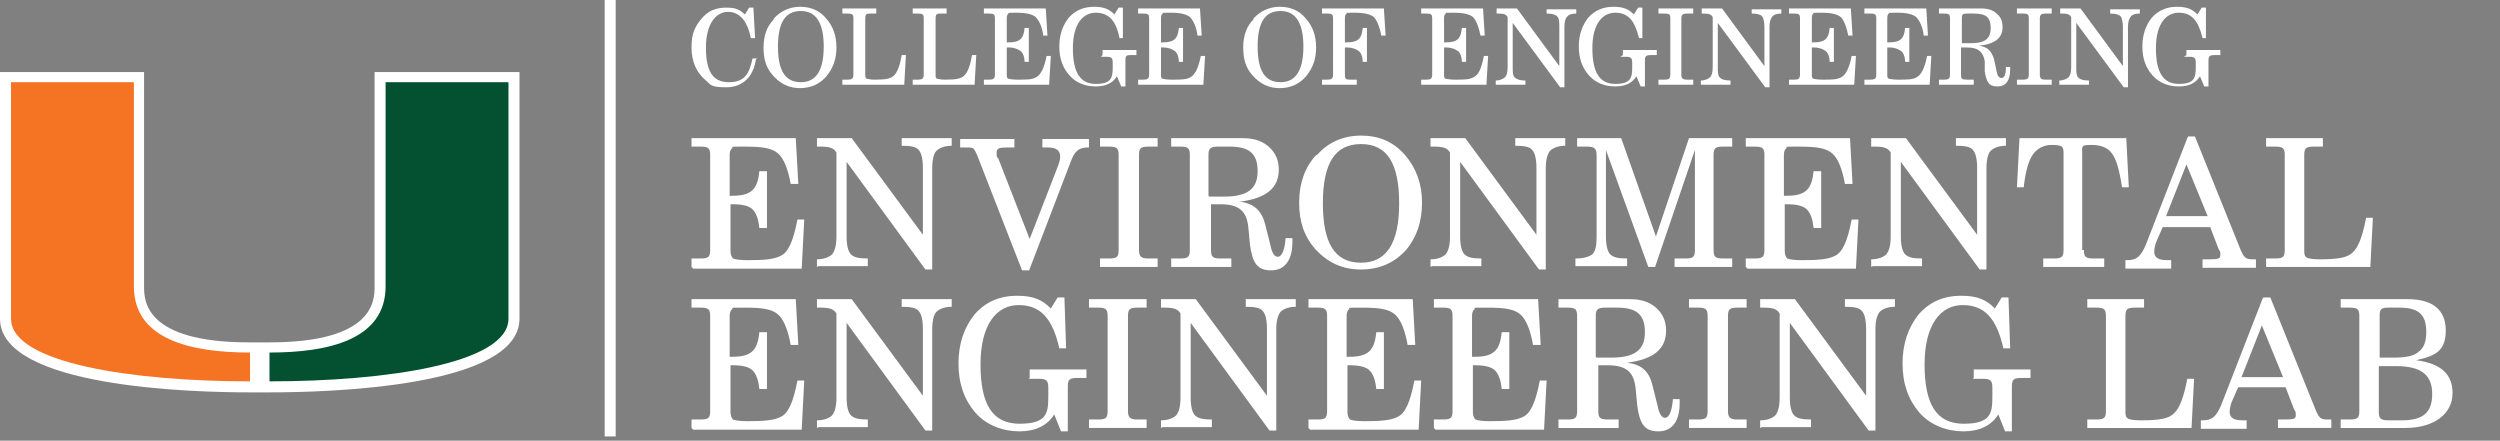 <?xml version="1.0" encoding="UTF-8"?>
<svg id="Layer_1" data-name="Layer 1" xmlns="http://www.w3.org/2000/svg" version="1.1" viewBox="0 0 295 52">
  <rect x="0" y="0" width="295" height="52" fill="#808080" stroke="none"/>
  <defs>
    <style>
      .cls-1 {
        fill: #035131;
      }

      .cls-1, .cls-2, .cls-3 {
        stroke-width: 0px;
      }

      .cls-4 {
        fill: none;
        stroke: #fff;
        stroke-width: 1.3px;
      }

      .cls-2 {
        fill: #fff;
      }

      .cls-3 {
        fill: #f47423;
      }
    </style>
  </defs>
  <path class="cls-2" d="M44.2,8.5v25.3c0,1.6,0,6.6-12.4,6.6h-1.2s-1.2,0-1.2,0c-12.4,0-12.4-5-12.4-6.6V8.5S0,8.5,0,8.5v29.1c0,8.1,22.6,8.7,29.5,8.7h2.3c6.9,0,29.5-.6,29.5-8.7V8.5s-17.1,0-17.1,0Z"/>
  <path class="cls-1" d="M45.5,33.8V9.7h14.5s0,26.9,0,27.9c0,5.3-14.5,7.4-28.2,7.4,0-.7,0-2.3,0-3.4,6.9,0,13.7-1.5,13.7-7.8"/>
  <path class="cls-3" d="M15.8,33.8V9.7H1.3s0,26.9,0,27.9c0,5.3,14.5,7.4,28.2,7.4,0-.7,0-2.3,0-3.4-6.9,0-13.7-1.5-13.7-7.8"/>
  <line class="cls-4" x1="72" y1="0" x2="72" y2="51.5"/>
  <g>
    <path class="cls-2" d="M89.2,7c-.3,2.1-1.6,3.3-3.5,3.3s-1.8-.3-2.4-.8c-1.1-.9-1.7-2.2-1.7-3.9s.4-2.4,1.1-3.3c.8-1,1.7-1.4,3-1.4s1.6.3,2.2.8l.5-.8h.5l.2,3.6h-.5c-.4-2-1.3-3.1-2.7-3.1s-2.6,1.4-2.6,4.2.8,4.1,2.7,4.1,2.4-1,2.8-2.8h.6Z"/>
    <path class="cls-2" d="M91.3,2.2c.8-.9,1.9-1.4,3.1-1.4s2.3.4,3.1,1.4c.8.9,1.2,2,1.2,3.4s-.4,2.4-1.1,3.3c-.8,1-1.9,1.5-3.2,1.5s-2.3-.5-3.2-1.5c-.8-.9-1.1-1.9-1.1-3.3s.4-2.5,1.2-3.3ZM94.5,9.7c1.8,0,2.7-1.4,2.7-4.2s-.9-4.2-2.7-4.2-2.7,1.3-2.7,4.2.9,4.2,2.7,4.2Z"/>
    <path class="cls-2" d="M99.4,10v-.6h.6c.5,0,.7-.1.7-.6V2.2c0-.5-.1-.6-.7-.6h-.6v-.6h4v.6h-.7c-.5,0-.6.1-.6.6v6.6c0,.3,0,.4.2.5.1,0,.4.1.9.1,1.3,0,1.9-.1,2.3-.5.4-.4.7-1.2.9-2.4h.5l-.2,3.5h-7.3Z"/>
    <path class="cls-2" d="M107.7,10v-.6h.6c.5,0,.7-.1.7-.6V2.2c0-.5-.1-.6-.7-.6h-.6v-.6h4v.6h-.7c-.5,0-.6.1-.6.6v6.6c0,.3,0,.4.2.5.1,0,.4.1.9.1,1.3,0,1.9-.1,2.3-.5.4-.4.7-1.2.9-2.4h.5l-.2,3.5h-7.3Z"/>
    <path class="cls-2" d="M116.1,10v-.6h.6c.5,0,.7-.1.7-.6V2.2c0-.5-.1-.6-.7-.6h-.6v-.6h7.3l.2,3.2h-.5c-.1-1-.5-1.8-.9-2.2-.4-.3-1-.5-2.3-.5s-.8,0-.9.1-.2.2-.2.5v2.9h.2c1.3,0,1.8-.4,1.9-1.7h.5v4h-.5c0-.6-.2-1.1-.5-1.3-.3-.2-.7-.4-1.4-.4h-.2v3.2c0,.3,0,.4.2.5.1,0,.4.1,1,.1,1.2,0,1.8,0,2.3-.3.5-.3.9-1,1.2-2.5h.5l-.2,3.4h-7.6Z"/>
    <path class="cls-2" d="M130.1,6.5v-.6h4v.6h-.7c-.5,0-.6.1-.6.6v3.1h-.5l-.5-1.2c-.5.8-1.3,1.2-2.5,1.2s-2.3-.4-3.1-1.3c-.8-.9-1.2-2-1.2-3.4s.4-2.5,1.1-3.4c.8-.9,1.8-1.3,3-1.3s1.8.3,2.4.9l.5-.8h.5v3.6c.1,0-.4,0-.4,0-.4-2.1-1.3-3-2.8-3s-2.7,1.3-2.7,4.2.9,4.2,2.7,4.2,2-.7,2-1.9v-.6c0-.5-.1-.7-.7-.7h-.7Z"/>
    <path class="cls-2" d="M134.3,10v-.6h.6c.5,0,.7-.1.7-.6V2.2c0-.5-.1-.6-.7-.6h-.6v-.6h7.3l.2,3.2h-.5c-.1-1-.5-1.8-.9-2.2-.4-.3-1-.5-2.3-.5s-.8,0-.9.1-.2.2-.2.5v2.9h.2c1.3,0,1.8-.4,1.9-1.7h.5v4h-.5c0-.6-.2-1.1-.5-1.3-.3-.2-.7-.4-1.4-.4h-.2v3.2c0,.3,0,.4.2.5.1,0,.4.1,1,.1,1.2,0,1.8,0,2.3-.3.5-.3.9-1,1.2-2.5h.5l-.2,3.4h-7.6Z"/>
    <path class="cls-2" d="M147.9,2.2c.8-.9,1.9-1.4,3.1-1.4s2.3.4,3.1,1.4c.8.9,1.2,2,1.2,3.4s-.4,2.4-1.1,3.3c-.8,1-1.9,1.5-3.2,1.5s-2.3-.5-3.2-1.5c-.8-.9-1.1-1.9-1.1-3.3s.4-2.5,1.2-3.3ZM151.1,9.7c1.8,0,2.7-1.4,2.7-4.2s-.9-4.2-2.7-4.2-2.7,1.3-2.7,4.2.9,4.2,2.7,4.2Z"/>
    <path class="cls-2" d="M156,10v-.6h.6c.5,0,.7-.1.7-.6V2.2c0-.5-.1-.6-.7-.6h-.6v-.6h7.3l.2,3.2h-.5c-.2-1-.5-1.8-.9-2.2-.4-.3-1-.5-2.3-.5s-.8,0-.9.1-.2.2-.2.5v2.9h.2c1.3,0,1.8-.4,1.9-1.7h.5v4h-.5c0-.6-.2-1.1-.5-1.3-.3-.2-.7-.4-1.4-.4h-.2v3.2c0,.5.1.6.6.6h.8v.6h-4.1Z"/>
    <path class="cls-2" d="M167.7,10v-.6h.6c.5,0,.7-.1.7-.6V2.2c0-.5-.1-.6-.7-.6h-.6v-.6h7.3l.2,3.2h-.5c-.2-1-.5-1.8-.9-2.2-.4-.3-1-.5-2.3-.5s-.8,0-.9.1-.2.2-.2.5v2.9h.2c1.3,0,1.8-.4,1.9-1.7h.5v4h-.5c0-.6-.2-1.1-.5-1.3-.3-.2-.7-.4-1.4-.4h-.2v3.2c0,.3,0,.4.2.5.1,0,.5.1,1,.1,1.2,0,1.8,0,2.3-.3.6-.3.9-1,1.2-2.5h.5l-.2,3.4h-7.6Z"/>
    <path class="cls-2" d="M176.5,10v-.5c.5,0,.9-.2,1.1-.4.2-.2.3-.6.3-1.2V2c-.2-.3-.4-.4-1.1-.4h-.2v-.6h2.4l5,6.8V3.2c0-.6,0-1.1-.3-1.3-.2-.2-.6-.3-1.2-.3v-.5h3.5v.5c-.5,0-.9.1-1.1.4-.2.2-.3.6-.3,1.2v7.1h-.5l-5.6-7.6v5.2c0,.6,0,1.1.3,1.3s.6.3,1.2.3v.5h-3.5Z"/>
    <path class="cls-2" d="M191.5,6.5v-.6h4v.6h-.7c-.5,0-.7.1-.7.6v3.1h-.5l-.5-1.2c-.5.8-1.3,1.2-2.5,1.2s-2.3-.4-3.1-1.3c-.8-.9-1.2-2-1.2-3.4s.4-2.5,1.1-3.4c.8-.9,1.8-1.3,3-1.3s1.8.3,2.4.9l.5-.8h.5v3.6c.1,0-.4,0-.4,0-.5-2.1-1.3-3-2.8-3s-2.7,1.3-2.7,4.2.9,4.2,2.7,4.2,2-.7,2-1.9v-.6c0-.5-.1-.7-.7-.7h-.7Z"/>
    <path class="cls-2" d="M195.7,10v-.6h.7c.5,0,.7-.1.7-.6V2.2c0-.5-.1-.6-.7-.6h-.7v-.6h4.1v.6h-.7c-.5,0-.7.1-.7.6v6.6c0,.5.2.6.7.6h.7v.6h-4.1Z"/>
    <path class="cls-2" d="M200.7,10v-.5c.5,0,.9-.2,1.1-.4.2-.2.3-.6.3-1.2V2c-.2-.3-.4-.4-1.1-.4h-.2v-.6h2.4l5,6.8V3.2c0-.6-.1-1.1-.3-1.3-.2-.2-.6-.3-1.2-.3v-.5h3.5v.5c-.5,0-.9.1-1.1.4s-.3.6-.3,1.2v7.1h-.5l-5.6-7.6v5.2c0,.6,0,1.1.3,1.3.2.2.6.3,1.2.3v.5h-3.5Z"/>
    <path class="cls-2" d="M211.1,10v-.6h.6c.5,0,.7-.1.7-.6V2.2c0-.5-.1-.6-.7-.6h-.6v-.6h7.3l.2,3.2h-.5c-.2-1-.5-1.8-.9-2.2-.4-.3-1-.5-2.3-.5s-.8,0-.9.1c-.1,0-.2.2-.2.5v2.9h.2c1.3,0,1.8-.4,1.9-1.7h.5v4h-.5c0-.6-.2-1.1-.5-1.3-.3-.2-.7-.4-1.4-.4h-.2v3.2c0,.3,0,.4.2.5.1,0,.4.1,1,.1,1.2,0,1.8,0,2.3-.3.5-.3.9-1,1.2-2.5h.5l-.2,3.4h-7.6Z"/>
    <path class="cls-2" d="M220,10v-.6h.7c.5,0,.7-.1.7-.6V2.2c0-.5-.1-.6-.7-.6h-.7v-.6h7.3l.2,3.2h-.5c-.1-1-.5-1.8-.9-2.2-.4-.3-1-.5-2.3-.5s-.8,0-.9.1c-.1,0-.2.2-.2.5v2.9h.2c1.3,0,1.8-.4,1.9-1.7h.5v4h-.5c0-.6-.2-1.1-.5-1.3-.3-.2-.7-.4-1.4-.4h-.2v3.2c0,.3,0,.4.2.5.1,0,.5.1,1,.1,1.2,0,1.8,0,2.3-.3.5-.3.9-1,1.2-2.5h.5l-.2,3.4h-7.6Z"/>
    <path class="cls-2" d="M228.8,10v-.6h.6c.5,0,.7-.1.7-.6V2.2c0-.5-.1-.6-.7-.6h-.6v-.6h5c.8,0,1.4.2,1.8.6.5.4.7.9.7,1.6,0,1.3-.9,2-2.8,2.2,1,.1,1.5.6,1.8,1.6l.3,1.4c.1.6.3.8.6.8s.5-.4.5-1.3h.5c0,0,0,.2,0,.3,0,1.3-.5,2-1.5,2s-1.3-.5-1.5-1.8v-1.2c-.2-1.1-.8-1.6-2.1-1.6h-.7v3.2c0,.5.1.6.7.6h.8v.6h-4.1ZM231.5,5.1h.6c.1,0,.2,0,.4,0,1.7,0,2.4-.5,2.4-1.8s-.6-1.7-2-1.7h-.8c-.5,0-.6.1-.6.5v2.9Z"/>
    <path class="cls-2" d="M238,10v-.6h.7c.5,0,.7-.1.7-.6V2.2c0-.5-.1-.6-.7-.6h-.7v-.6h4.1v.6h-.7c-.5,0-.7.1-.7.6v6.6c0,.5.2.6.7.6h.7v.6h-4.1Z"/>
    <path class="cls-2" d="M243,10v-.5c.5,0,.9-.2,1.1-.4.2-.2.3-.6.3-1.2V2c-.2-.3-.4-.4-1.1-.4h-.2v-.6h2.4l5,6.8V3.2c0-.6-.1-1.1-.3-1.3-.2-.2-.6-.3-1.2-.3v-.5h3.5v.5c-.5,0-.9.1-1.1.4s-.3.6-.3,1.2v7.1h-.5l-5.6-7.6v5.2c0,.6,0,1.1.3,1.3.2.2.6.3,1.2.3v.5h-3.5Z"/>
    <path class="cls-2" d="M258,6.5v-.6h4v.6h-.7c-.5,0-.7.1-.7.6v3.1h-.5l-.5-1.2c-.5.8-1.3,1.2-2.5,1.2s-2.3-.4-3.1-1.3c-.8-.9-1.2-2-1.2-3.4s.4-2.5,1.1-3.4c.8-.9,1.8-1.3,3-1.3s1.8.3,2.4.9l.5-.8h.5v3.6c.1,0-.4,0-.4,0-.5-2.1-1.3-3-2.8-3s-2.7,1.3-2.7,4.2.9,4.2,2.7,4.2,2-.7,2-1.9v-.6c0-.5-.1-.7-.7-.7h-.7Z"/>
  </g>
  <g>
    <path class="cls-2" d="M81.6,31.5v-1h1.1c.9,0,1.1-.2,1.1-1v-11.2c0-.8-.2-1-1.1-1h-1.1v-1h12.3l.3,5.4h-.9c-.3-1.7-.8-3-1.5-3.6-.7-.6-1.7-.8-3.9-.8s-1.3,0-1.5.2c-.2.1-.3.4-.3.8v4.8h.3c2.2,0,3-.7,3.2-2.9h.9v6.7h-.9c-.1-1.1-.4-1.8-.8-2.2-.4-.4-1.2-.6-2.3-.6h-.3v5.5c0,.4.1.7.3.9.2.1.8.2,1.7.2,2,0,3.1-.1,3.9-.5.9-.4,1.5-1.7,2-4.3h.8l-.3,5.8h-12.8Z"/>
    <path class="cls-2" d="M96.4,31.5v-.9c.9,0,1.5-.3,1.8-.6.3-.4.5-1,.5-2.1v-9.9c-.3-.5-.7-.7-1.9-.7h-.4v-1h4.1l8.4,11.4v-7.9c0-1.1-.2-1.8-.5-2.1-.3-.4-1-.5-2-.5v-.9h5.9v.9c-.9,0-1.5.3-1.8.6s-.5,1-.5,2.1v11.9h-.8l-9.3-12.7v8.8c0,1.1.2,1.8.5,2.1.4.4,1,.5,2,.5v.9h-5.8Z"/>
    <path class="cls-2" d="M121.4,31.9h-.8l-5.3-13.6c-.2-.4-.3-.7-.5-.8-.1-.1-.5-.1-1-.1h-.5v-1h6.4v1h-.8c-1,0-1.3.1-1.3.6s0,.5.2.7l3.7,9.5,3.3-8.5c.2-.5.3-.9.3-1.2,0-.8-.5-1.1-1.5-1.1h-.6v-1h5.5v1h-.1c-1.1,0-1.6.4-2.1,1.8l-4.9,12.8Z"/>
    <path class="cls-2" d="M129.8,31.5v-1h1.1c.9,0,1.1-.2,1.1-1v-11.2c0-.8-.2-1-1.1-1h-1.1v-1h6.8v1h-1.1c-.9,0-1.1.2-1.1,1v11.2c0,.8.3,1,1.1,1h1.1v1h-6.8Z"/>
    <path class="cls-2" d="M138.2,31.5v-1h1.1c.9,0,1.1-.2,1.1-1v-11.2c0-.8-.2-1-1.1-1h-1.1v-1h8.4c1.3,0,2.3.3,3.1,1,.8.7,1.2,1.6,1.2,2.7,0,2.2-1.5,3.4-4.6,3.8,1.7.2,2.6,1.1,3,2.7l.6,2.4c.2,1,.5,1.4.9,1.4s.8-.7.9-2.2h.8c0,.1,0,.4,0,.5,0,2.1-.9,3.3-2.5,3.3s-2.2-.8-2.5-3l-.2-2.1c-.2-1.9-1.1-2.7-3.3-2.7h-1.1v5.4c0,.8.2,1,1.1,1h1.3v1h-6.9ZM142.7,23.2h1c.2,0,.3,0,.7,0,2.8,0,4-.9,4-3s-1-2.9-3.3-2.9h-1.4c-.8,0-1.1.2-1.1.9v4.9Z"/>
    <path class="cls-2" d="M155.4,18.3c1.3-1.5,3.1-2.3,5.2-2.3s3.8.7,5.2,2.3c1.3,1.5,2,3.4,2,5.6s-.6,4-1.8,5.5c-1.4,1.6-3.2,2.4-5.4,2.4s-3.9-.8-5.4-2.4c-1.3-1.5-1.9-3.2-1.9-5.5s.7-4.2,2-5.6ZM160.6,31c3,0,4.5-2.3,4.5-7s-1.4-7-4.5-7-4.5,2.3-4.5,7,1.4,7,4.5,7Z"/>
    <path class="cls-2" d="M168.8,31.5v-.9c.9,0,1.5-.3,1.8-.6.3-.4.5-1,.5-2.1v-9.9c-.3-.5-.7-.7-1.9-.7h-.4v-1h4.1l8.4,11.4v-7.9c0-1.1-.2-1.8-.5-2.1-.3-.4-1-.5-2-.5v-.9h5.9v.9c-.9,0-1.5.3-1.8.6-.3.4-.5,1-.5,2.1v11.9h-.8l-9.3-12.7v8.8c0,1.1.2,1.8.5,2.1.4.4,1,.5,2,.5v.9h-5.8Z"/>
    <path class="cls-2" d="M189.5,17.7v10.2c0,1.1.2,1.8.5,2.1.4.4,1,.5,2,.5v.9h-6.1v-.9c1,0,1.6-.2,2-.5.4-.4.5-1.1.5-2.1v-9.6c0-.8-.3-1-1.1-1h-1.2v-1h5.2l4.1,11.6,3.9-11.6h5.1v1h-1.1c-.9,0-1.1.2-1.1,1v11.2c0,.8.2,1,1.1,1h1.1v1h-6.8v-1h1.3c.9,0,1.1-.2,1.1-1v-11.8l-4.7,13.8h-.8l-5-13.8Z"/>
    <path class="cls-2" d="M206,31.5v-1h1.1c.9,0,1.1-.2,1.1-1v-11.2c0-.8-.2-1-1.1-1h-1.1v-1h12.3l.3,5.4h-.9c-.3-1.7-.8-3-1.5-3.6-.7-.6-1.7-.8-3.9-.8s-1.3,0-1.5.2c-.2.1-.3.4-.3.8v4.8h.3c2.2,0,3-.7,3.2-2.9h.9v6.7h-.9c-.1-1.1-.4-1.8-.8-2.2-.4-.4-1.2-.6-2.3-.6h-.3v5.5c0,.4.1.7.3.9.2.1.8.2,1.7.2,2,0,3.1-.1,3.9-.5.9-.4,1.5-1.7,2-4.3h.8l-.3,5.8h-12.8Z"/>
    <path class="cls-2" d="M220.8,31.5v-.9c.9,0,1.5-.3,1.8-.6.3-.4.5-1,.5-2.1v-9.9c-.3-.5-.7-.7-1.9-.7h-.4v-1h4.1l8.4,11.4v-7.9c0-1.1-.2-1.8-.5-2.1-.3-.4-1-.5-2-.5v-.9h5.9v.9c-.9,0-1.5.3-1.8.6s-.5,1-.5,2.1v11.9h-.8l-9.3-12.7v8.8c0,1.1.2,1.8.5,2.1.4.4,1,.5,2,.5v.9h-5.8Z"/>
    <path class="cls-2" d="M245.9,29.5c0,.8.2,1,1.1,1h1.3v1h-7.2v-1h1.3c.9,0,1.1-.2,1.1-1v-11.3c0-.4,0-.7-.2-.9-.1-.1-.5-.2-1.2-.2-.9,0-1.7.4-2.2,1.1-.5.7-.9,2-1.1,3.9h-.8l.3-5.8h12.6l.3,5.8h-.8c-.3-2-.7-3.4-1.2-4-.5-.7-1.3-1-2.5-1s-1,.2-1,1.1v11.3Z"/>
    <path class="cls-2" d="M258.2,16.1h.8l5.4,13.4c.4.9.6,1.1,1.4,1.1s.3,0,.4,0v1h-6.3v-1h.8c1.1,0,1.3-.1,1.3-.5s0-.4-.2-.7l-1-2.6h-5.6l-.7,1.6c-.2.4-.3,1-.3,1.3,0,.7.5,1,1.5,1h.5v1h-5.4v-1h.2c1.1,0,1.6-.4,2.2-1.8l4.9-12.6ZM260.5,25.5l-2.5-6.1-2.4,6.1h4.9Z"/>
    <path class="cls-2" d="M267.4,31.5v-1h1.1c.9,0,1.1-.2,1.1-1v-11.2c0-.8-.2-1-1.1-1h-1.1v-1h6.7v1h-1.1c-.9,0-1.1.2-1.1,1v11.2c0,.4,0,.7.3.9.2.1.7.2,1.5.2,2.2,0,3.3-.2,3.9-.8.7-.6,1.2-2,1.6-4.1h.8l-.3,5.8h-12.3Z"/>
  </g>
  <g>
    <path class="cls-2" d="M81.6,50.5v-1h1.1c.9,0,1.1-.2,1.1-1v-11.2c0-.8-.2-1-1.1-1h-1.1v-1h12.3l.3,5.4h-.9c-.3-1.7-.8-3-1.5-3.6-.7-.6-1.7-.8-3.9-.8s-1.3,0-1.5.2c-.2.1-.3.4-.3.8v4.8h.3c2.2,0,3-.7,3.2-2.9h.9v6.7h-.9c-.1-1.1-.4-1.8-.8-2.2-.4-.4-1.2-.6-2.3-.6h-.3v5.5c0,.4.1.7.3.9.2.1.8.2,1.7.2,2,0,3.1-.1,3.9-.5.9-.4,1.5-1.7,2-4.3h.8l-.3,5.8h-12.8Z"/>
    <path class="cls-2" d="M96.4,50.5v-.9c.9,0,1.5-.3,1.8-.6.3-.4.5-1,.5-2.1v-9.9c-.3-.5-.7-.7-1.9-.7h-.4v-1h4.1l8.4,11.4v-7.9c0-1.1-.2-1.8-.5-2.1-.3-.4-1-.5-2-.5v-.9h5.9v.9c-.9,0-1.5.3-1.8.6s-.5,1-.5,2.1v11.9h-.8l-9.3-12.7v8.8c0,1.1.2,1.8.5,2.1.4.4,1,.5,2,.5v.9h-5.8Z"/>
    <path class="cls-2" d="M121.5,44.6v-1h6.7v1h-1.1c-.9,0-1.1.2-1.1,1v5.3h-.8l-.8-2c-.8,1.3-2.2,2-4.1,2s-3.9-.7-5.2-2.2c-1.3-1.5-2-3.4-2-5.8s.7-4.3,1.9-5.8c1.3-1.5,3-2.2,5-2.2s3,.5,4,1.5l.8-1.3h.8l.2,6h-.8c-.8-3.5-2.2-5.1-4.8-5.1s-4.5,2.3-4.5,7,1.4,7,4.6,7,3.4-1.2,3.4-3.2v-1c0-.9-.2-1.1-1.1-1.1h-1.2Z"/>
    <path class="cls-2" d="M128.5,50.5v-1h1.1c.9,0,1.1-.2,1.1-1v-11.2c0-.8-.2-1-1.1-1h-1.1v-1h6.8v1h-1.1c-.9,0-1.1.2-1.1,1v11.2c0,.8.3,1,1.1,1h1.1v1h-6.8Z"/>
    <path class="cls-2" d="M137,50.5v-.9c.9,0,1.5-.3,1.8-.6.3-.4.5-1,.5-2.1v-9.9c-.3-.5-.7-.7-1.9-.7h-.4v-1h4.1l8.4,11.4v-7.9c0-1.1-.2-1.8-.5-2.1-.3-.4-1-.5-2-.5v-.9h5.9v.9c-.9,0-1.5.3-1.8.6-.3.4-.5,1-.5,2.1v11.9h-.8l-9.3-12.7v8.8c0,1.1.2,1.8.5,2.1.4.4,1,.5,2,.5v.9h-5.8Z"/>
    <path class="cls-2" d="M154.4,50.5v-1h1.1c.9,0,1.1-.2,1.1-1v-11.2c0-.8-.2-1-1.1-1h-1.1v-1h12.3l.3,5.4h-.9c-.3-1.7-.8-3-1.5-3.6-.7-.6-1.7-.8-3.9-.8s-1.3,0-1.5.2c-.2.1-.3.4-.3.8v4.8h.3c2.2,0,3-.7,3.2-2.9h.9v6.7h-.9c-.1-1.1-.4-1.8-.8-2.2-.4-.4-1.2-.6-2.3-.6h-.3v5.5c0,.4.1.7.3.9.2.1.8.2,1.7.2,2,0,3.1-.1,3.9-.5.9-.4,1.5-1.7,2-4.3h.8l-.3,5.8h-12.8Z"/>
    <path class="cls-2" d="M169.2,50.5v-1h1.1c.9,0,1.1-.2,1.1-1v-11.2c0-.8-.2-1-1.1-1h-1.1v-1h12.3l.3,5.4h-.9c-.3-1.7-.8-3-1.5-3.6-.7-.6-1.7-.8-3.9-.8s-1.3,0-1.5.2c-.2.1-.3.4-.3.8v4.8h.3c2.2,0,3-.7,3.2-2.9h.9v6.7h-.9c-.1-1.1-.4-1.8-.8-2.2-.4-.4-1.2-.6-2.3-.6h-.3v5.5c0,.4.1.7.3.9.2.1.8.2,1.7.2,2,0,3.1-.1,3.9-.5.9-.4,1.5-1.7,2-4.3h.8l-.3,5.8h-12.8Z"/>
    <path class="cls-2" d="M183.9,50.5v-1h1.1c.9,0,1.1-.2,1.1-1v-11.2c0-.8-.2-1-1.1-1h-1.1v-1h8.4c1.3,0,2.3.3,3.1,1,.8.7,1.2,1.6,1.2,2.7,0,2.2-1.5,3.4-4.6,3.8,1.7.2,2.6,1,3,2.7l.6,2.4c.2,1,.5,1.4.9,1.4s.8-.7.9-2.2h.8c0,.1,0,.4,0,.5,0,2.1-.9,3.3-2.5,3.3s-2.2-.8-2.5-3l-.2-2.1c-.2-1.9-1.1-2.7-3.3-2.7h-1.1v5.4c0,.8.2,1,1.1,1h1.3v1h-6.9ZM188.4,42.2h1c.2,0,.3,0,.7,0,2.8,0,4-.9,4-3s-1-2.9-3.3-2.9h-1.4c-.8,0-1.1.2-1.1.9v4.9Z"/>
    <path class="cls-2" d="M199.3,50.5v-1h1.1c.9,0,1.1-.2,1.1-1v-11.2c0-.8-.2-1-1.1-1h-1.1v-1h6.8v1h-1.1c-.9,0-1.1.2-1.1,1v11.2c0,.8.3,1,1.1,1h1.1v1h-6.8Z"/>
    <path class="cls-2" d="M207.7,50.5v-.9c.9,0,1.5-.3,1.8-.6.3-.4.5-1,.5-2.1v-9.9c-.3-.5-.7-.7-1.9-.7h-.4v-1h4.1l8.4,11.4v-7.9c0-1.1-.2-1.8-.5-2.1-.3-.4-1-.5-2-.5v-.9h5.9v.9c-.9,0-1.5.3-1.8.6-.3.4-.5,1-.5,2.1v11.9h-.8l-9.3-12.7v8.8c0,1.1.2,1.8.5,2.1.4.4,1,.5,2,.5v.9h-5.8Z"/>
    <path class="cls-2" d="M232.9,44.6v-1h6.7v1h-1.1c-.9,0-1.1.2-1.1,1v5.3h-.8l-.8-2c-.8,1.3-2.2,2-4.1,2s-3.9-.7-5.2-2.2c-1.3-1.5-2-3.4-2-5.8s.7-4.3,1.9-5.8c1.3-1.5,3-2.2,5-2.2s3,.5,4,1.5l.8-1.3h.8l.2,6h-.8c-.8-3.5-2.2-5.1-4.8-5.1s-4.5,2.3-4.5,7,1.4,7,4.6,7,3.4-1.2,3.4-3.2v-1c0-.9-.2-1.1-1.1-1.1h-1.2Z"/>
    <path class="cls-2" d="M246.3,50.5v-1h1.1c.9,0,1.1-.2,1.1-1v-11.2c0-.8-.2-1-1.1-1h-1.1v-1h6.7v1h-1.1c-.9,0-1.1.2-1.1,1v11.2c0,.4,0,.7.3.9.2.1.7.2,1.5.2,2.2,0,3.3-.2,3.9-.8.7-.6,1.2-2,1.6-4.1h.8l-.3,5.8h-12.3Z"/>
    <path class="cls-2" d="M267.1,35.1h.8l5.4,13.4c.4.9.6,1,1.4,1s.3,0,.4,0v1h-6.3v-1h.8c1.1,0,1.3-.1,1.3-.5s0-.4-.2-.7l-1-2.6h-5.6l-.7,1.6c-.2.4-.3,1-.3,1.3,0,.7.5,1,1.5,1h.5v1h-5.4v-1h.2c1.1,0,1.6-.4,2.2-1.8l4.9-12.6ZM269.4,44.5l-2.5-6.1-2.4,6.1h4.9Z"/>
    <path class="cls-2" d="M276.2,50.5v-1h1.1c.9,0,1.1-.2,1.1-1v-11.2c0-.8-.2-1-1.1-1h-1.1v-1h7.9c3,0,4.5,1.3,4.5,3.7s-1.2,3-3.5,3.5c2.9.4,4.3,1.6,4.3,3.9s-2,4.1-5.6,4.1h-7.7ZM280.7,42.2h1.7c1.5,0,2.5-.2,3-.7.6-.4.9-1.2.9-2.3,0-2.1-.9-2.9-3.2-2.9h-1.3c-.8,0-1,.2-1,.9v5ZM280.7,43.2v5.4c0,.8.2,1,1.2,1h1.5c2.5,0,3.6-.9,3.6-3.1s-1.2-3.3-4.3-3.3h-1.9Z"/>
  </g>
</svg>